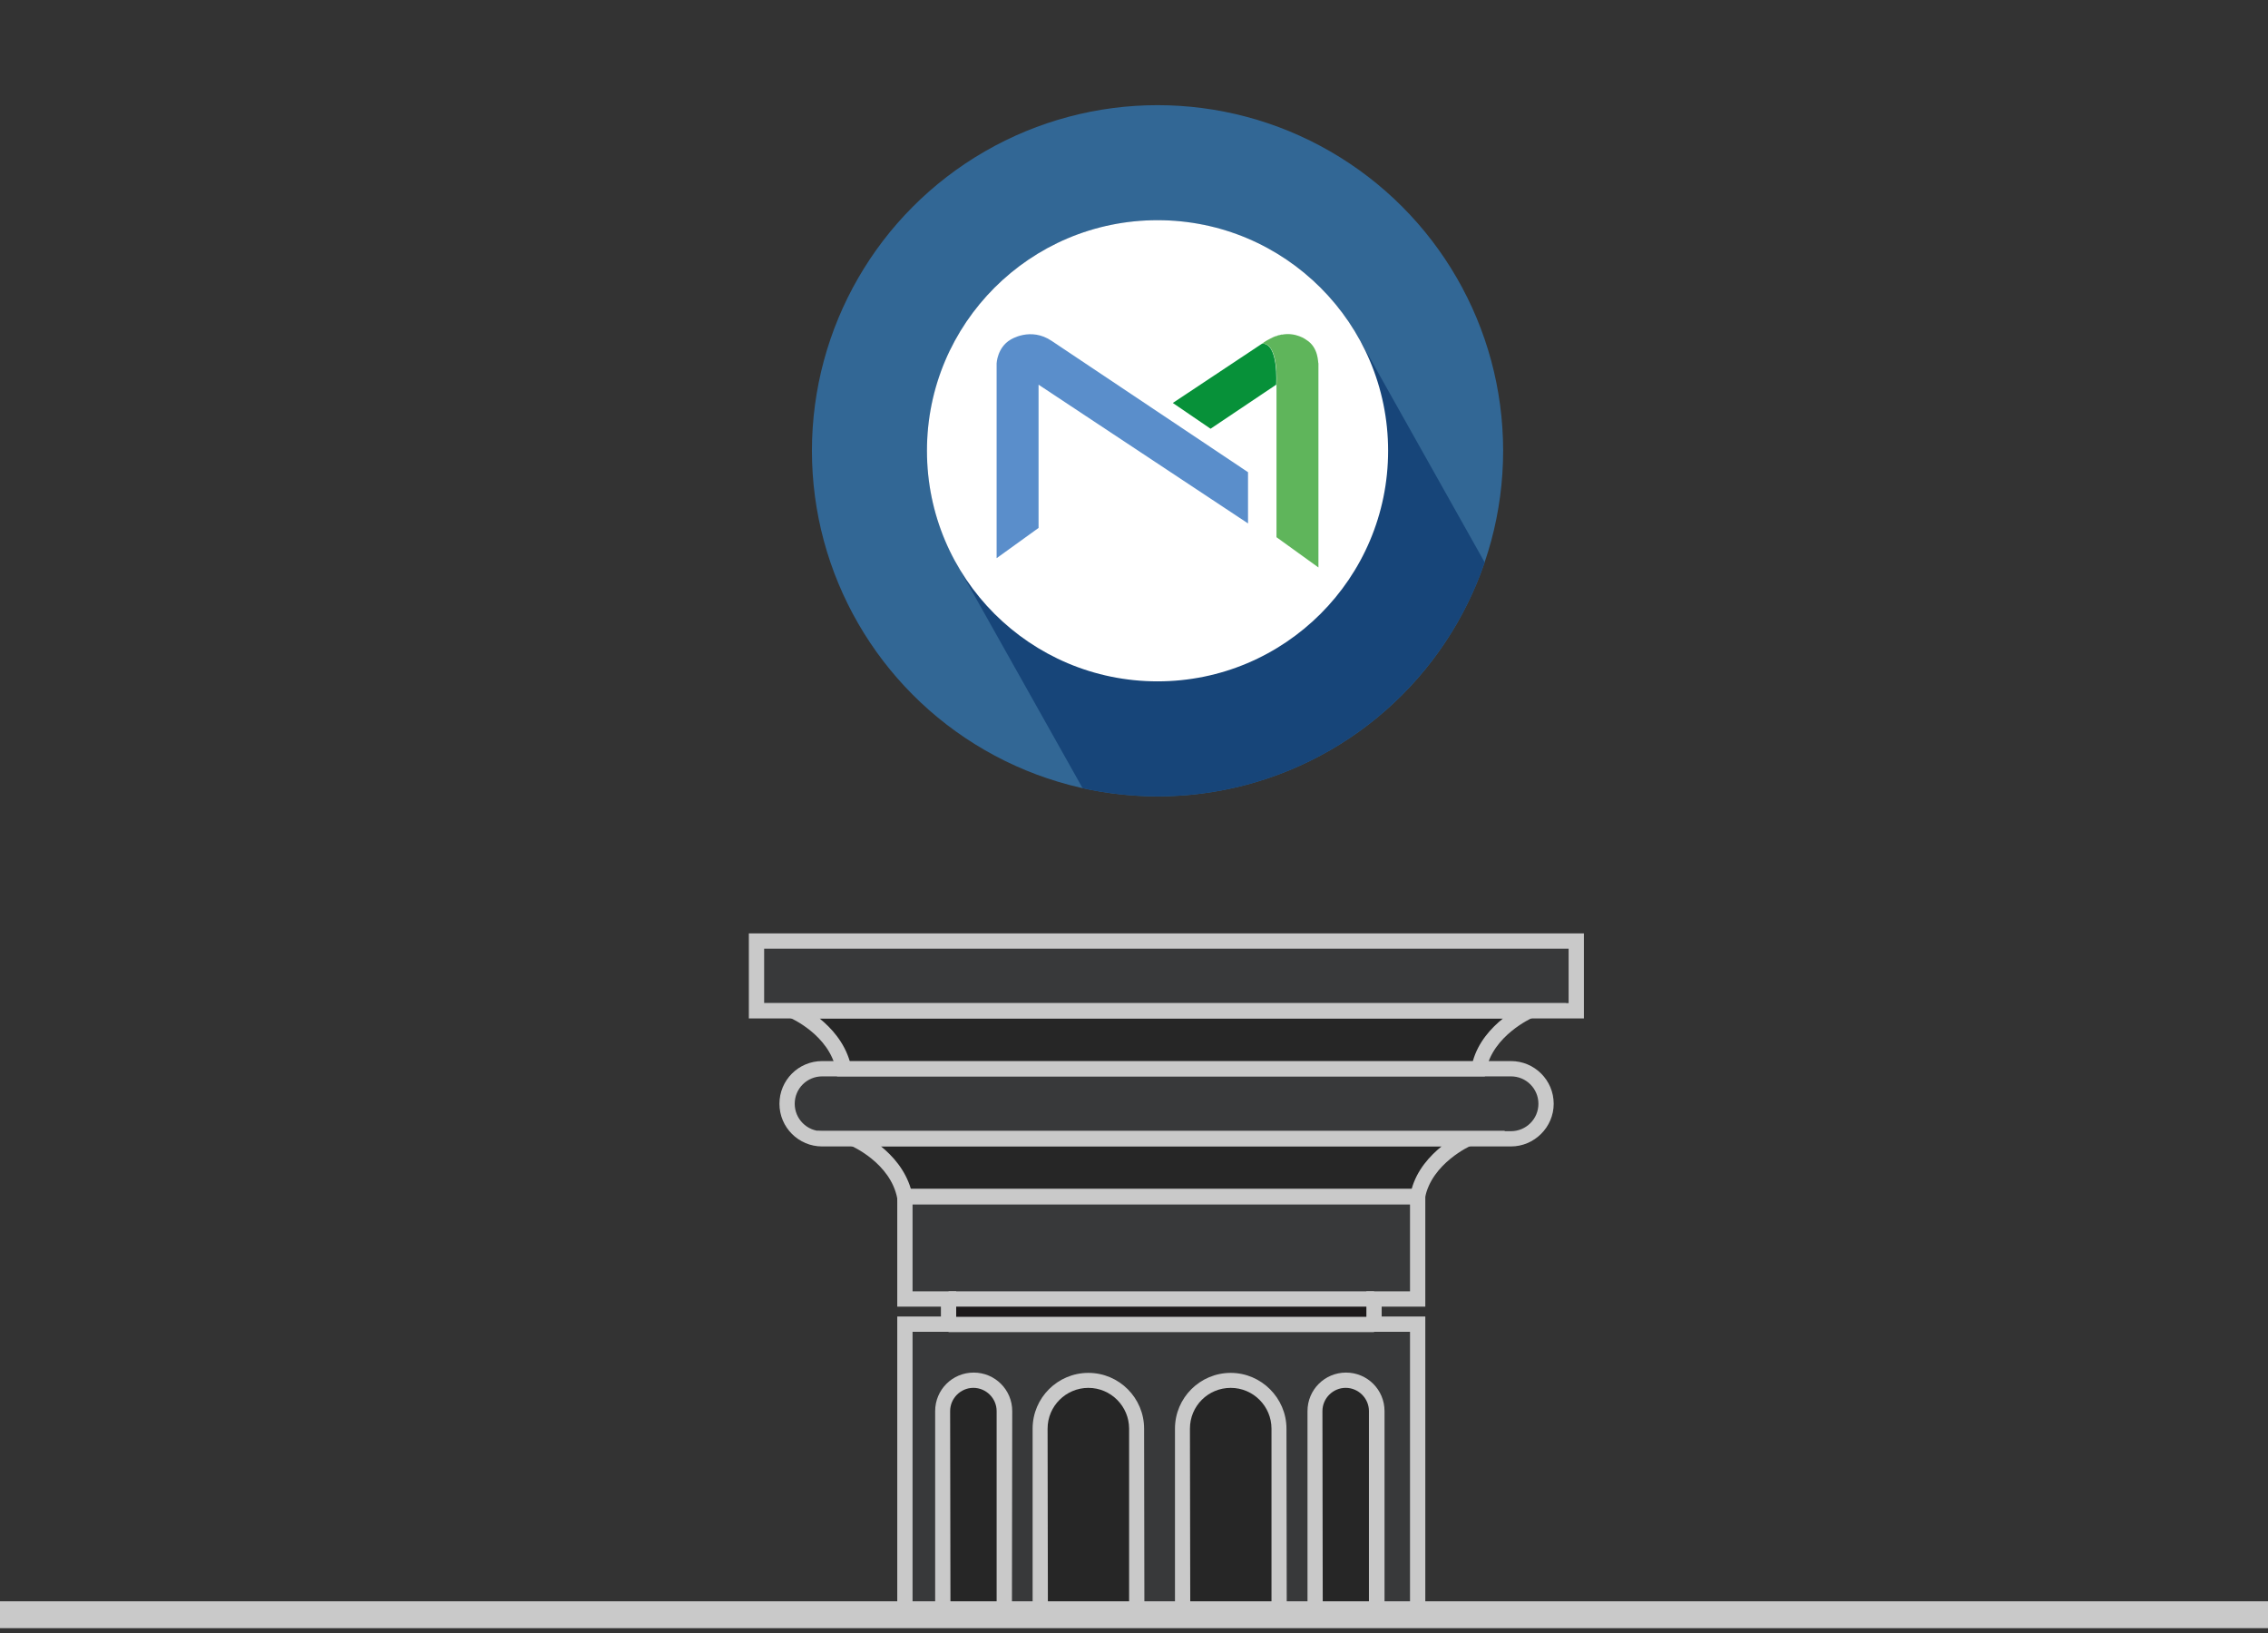 <?xml version="1.0" encoding="utf-8"?>
<!-- Generator: Adobe Illustrator 15.0.0, SVG Export Plug-In . SVG Version: 6.00 Build 0)  -->
<!DOCTYPE svg PUBLIC "-//W3C//DTD SVG 1.1//EN" "http://www.w3.org/Graphics/SVG/1.1/DTD/svg11.dtd">
<svg version="1.1" id="Layer_1" xmlns="http://www.w3.org/2000/svg" xmlns:xlink="http://www.w3.org/1999/xlink" x="0px" y="0px"
	 width="166.693px" height="120.041px" viewBox="0 0 166.693 120.041" enable-background="new 0 0 166.693 120.041"
	 xml:space="preserve">
<rect x="0" y="0" width="166.693" height="120.041" fill="#333333" stroke="none"/>
<g id="Layer_1_1_">
	<path opacity="0.75" fill="#3A3B3C" enable-background="new    " d="M55.554,69.259v4.812h3.229l3.312,4.25l-2.05,0.375
		c0,0-2.015,0.75-2.015,1.75s0.312,3,1.188,3.125c0.876,0.125,4,0,4,0s3.312,2.562,3.438,4.312s0,7.587,0,7.587h3.057v1.873h-3.182
		l-0.188,21.332h37.875V97.344h-3.233v-1.872h3.233v-7.463c0,0,1.631-4.053,4.097-3.9l3.528-0.725c0,0,1.37-0.838,1.688-2.262
		s-1-2.488-2-2.488s-2.625,0-2.625,0s1.25-4,3.688-4.25l3.188,0.062v-5.188L55.554,69.259L55.554,69.259z"/>
	<polygon opacity="0.6" fill="#1C191A" enable-background="new    " points="59.013,74.343 61.929,78.343 108.596,78.551 
		111.641,74.343 	"/>
	<polygon opacity="0.6" fill="#1C191A" enable-background="new    " points="63.513,83.843 66.638,87.968 104.054,87.968 
		106.971,83.843 	"/>
	<polygon fill="#1C191A" points="69.763,95.592 69.679,97.301 101.012,97.426 101.012,95.592 	"/>
	<path opacity="0.6" fill="#1C191A" enable-background="new    " d="M69.409,118.696h4.469v-15.25c0,0-1.22-1.938-2.312-1.938
		s-2.156,1.188-2.156,2.094C69.409,104.509,69.409,118.696,69.409,118.696z"/>
	<path opacity="0.6" fill="#1C191A" enable-background="new    " d="M96.694,118.696h4.469v-15.25c0,0-1.22-1.938-2.312-1.938
		c-1.096,0-2.156,1.188-2.156,2.094S96.694,118.696,96.694,118.696z"/>
	<path opacity="0.6" fill="#1C191A" enable-background="new    " d="M76.596,118.603h6.904v-13.779c0,0-0.623-3.375-3.499-3.312
		c-2.876,0.063-3.345,2.346-3.405,3.312C76.534,105.79,76.596,118.603,76.596,118.603z"/>
	<path opacity="0.6" fill="#1C191A" enable-background="new    " d="M87.026,118.603h6.906v-13.779c0,0-0.623-3.375-3.499-3.312
		c-2.876,0.063-3.347,2.346-3.407,3.312C86.964,105.79,87.026,118.603,87.026,118.603z"/>
	<g>
		<g>
			<path fill="#C9C9C9" d="M116.414,74.851H55.039v-6.25h61.375V74.851z M56.163,73.726h59.127v-4.002H56.163V73.726z"/>
		</g>
		<g>
			<path fill="#C9C9C9" d="M111.053,84.259H60.423c-1.729,0-3.136-1.404-3.136-3.137s1.404-3.137,3.136-3.137h50.633
				c1.729,0,3.137,1.404,3.137,3.137S112.761,84.259,111.053,84.259z M60.423,79.11c-1.1,0-2.013,0.889-2.013,2.013
				c0,1.101,0.89,2.015,2.013,2.015h50.633c1.1,0,2.014-0.891,2.014-2.015c0-1.101-0.89-2.013-2.014-2.013H60.423z"/>
		</g>
		<g>
			<path fill="#C9C9C9" d="M109.134,79.11H61.524l-0.07-0.445c-0.492-2.598-3.371-3.861-3.394-3.861l-2.505-1.078h59.569
				l-2.504,1.078c-0.021,0.023-2.9,1.286-3.395,3.861L109.134,79.11z M62.46,78.009h45.785c0.396-1.428,1.357-2.457,2.224-3.158
				H60.236C61.101,75.552,62.038,76.581,62.46,78.009z"/>
		</g>
		<g>
			<path fill="#C9C9C9" d="M104.639,88.519H66.039l-0.093-0.441c-0.492-2.602-3.371-3.863-3.396-3.863l-2.504-1.102h50.583
				l-2.504,1.078c-0.022,0.021-2.9,1.285-3.394,3.861L104.639,88.519z M66.953,87.396h36.797c0.396-1.428,1.357-2.457,2.226-3.16
				H64.73C65.596,84.938,66.532,85.968,66.953,87.396z"/>
		</g>
		<g>
			<path fill="#C9C9C9" d="M104.757,119.237h-38.81V96.758h3.208v-0.725h-3.208v-8.661h38.81v8.661h-3.207v0.725h3.207V119.237z
				 M67.071,118.115h36.562V97.882h-3.207v-2.974h3.207v-6.413H67.071v6.413h3.207v2.974h-3.207V118.115z"/>
		</g>
		<g>
			<rect x="69.716" y="94.908" fill="#C9C9C9" width="31.272" height="1.125"/>
		</g>
		<g>
			<rect x="69.716" y="96.781" fill="#C9C9C9" width="31.272" height="1.125"/>
		</g>
		<g>
			<g>
				<path fill="#C9C9C9" d="M84.112,119.237h-8.217v-14.238c0-2.271,1.849-4.098,4.097-4.098c2.271,0,4.097,1.85,4.097,4.098
					L84.112,119.237z M77.018,118.115h5.969v-13.116c0-1.639-1.334-2.996-2.995-2.996c-1.64,0-2.996,1.335-2.996,2.996
					L77.018,118.115z"/>
			</g>
			<g>
				<path fill="#C9C9C9" d="M94.574,119.237h-8.216v-14.238c0-2.271,1.849-4.098,4.097-4.098c2.247,0,4.097,1.85,4.097,4.098
					L94.574,119.237z M87.481,118.115h5.971v-13.116c0-1.639-1.335-2.996-2.997-2.996c-1.661,0-2.997,1.335-2.997,2.996
					L87.481,118.115z"/>
			</g>
			<g>
				<path fill="#C9C9C9" d="M74.374,119.237h-5.642V103.71c0-1.566,1.264-2.831,2.833-2.831c1.566,0,2.832,1.265,2.832,2.831
					L74.374,119.237z M69.856,118.115h3.394V103.71c0-0.938-0.771-1.708-1.709-1.708c-0.937,0-1.708,0.771-1.708,1.708
					L69.856,118.115z"/>
			</g>
			<g>
				<path fill="#C9C9C9" d="M101.76,119.237h-5.662V103.71c0-1.566,1.264-2.831,2.832-2.831c1.566,0,2.83,1.265,2.83,2.831V119.237z
					 M97.219,118.115h3.395V103.71c0-0.938-0.773-1.708-1.709-1.708c-0.938,0-1.709,0.771-1.709,1.708L97.219,118.115z"/>
			</g>
		</g>
	</g>
	<line fill="none" stroke="#C9C9C9" stroke-width="1.976" stroke-miterlimit="10" x1="0" y1="118.676" x2="166.693" y2="118.676"/>
</g>
<g id="Layer_3">
	<g>
		<g>
			<circle fill="#326795" cx="85.076" cy="33.13" r="25.401"/>
			<path fill="#174579" d="M109.122,41.336l-9.266-16.501c-4.583-8.162-14.915-11.062-23.075-6.479
				C68.62,22.939,65.72,33.27,70.302,41.429l9.268,16.5c1.771,0.393,3.617,0.601,5.509,0.601
				C96.233,58.531,105.709,51.337,109.122,41.336z"/>
			<circle fill="#FFFFFF" cx="85.076" cy="33.13" r="16.947"/>
			<g>
				<path d="M70.155,26.28C70.105,26.229,70.233,26.357,70.155,26.28L70.155,26.28z"/>
			</g>
		</g>
	</g>
</g>
<g>
	<path fill="#5A8ECB" d="M74.263,24.97c-0.97,0.573-1.014,1.74-1.014,1.74v14.314l3.083-2.224V28.273L91.727,38.47v-3.766
		l-14.426-9.646C75.738,24,74.263,24.97,74.263,24.97"/>
	<path fill="#079139" d="M94.149,24.595c0.022,0,0.045,0,0.045,0C94.194,24.573,94.172,24.595,94.149,24.595"/>
	<path fill="#079139" d="M92.762,25.256l-6.563,4.36l2.775,1.894l4.823-3.237C93.798,28.25,93.995,25.212,92.762,25.256"/>
	<path fill="#079139" d="M94.061,24.617c-0.242,0.066-0.506,0.154-0.793,0.308c0.176-0.088,0.397-0.198,0.572-0.242
		C93.929,24.639,93.995,24.617,94.061,24.617"/>
	<path fill="#5FB55B" d="M96,24.97c0,0-0.749-0.572-1.783-0.375c-0.022,0-0.022,0-0.045,0s-0.065,0.022-0.088,0.022
		c-0.066,0.022-0.132,0.044-0.222,0.066c-0.196,0.043-0.396,0.153-0.571,0.242c-0.309,0.154-0.528,0.331-0.528,0.331h0.021
		c1.233-0.022,1.035,3.017,1.035,3.017v9.844v1.366l3.083,2.224v-1.366V26.71C96.858,26.71,96.947,25.542,96,24.97"/>
</g>
</svg>
